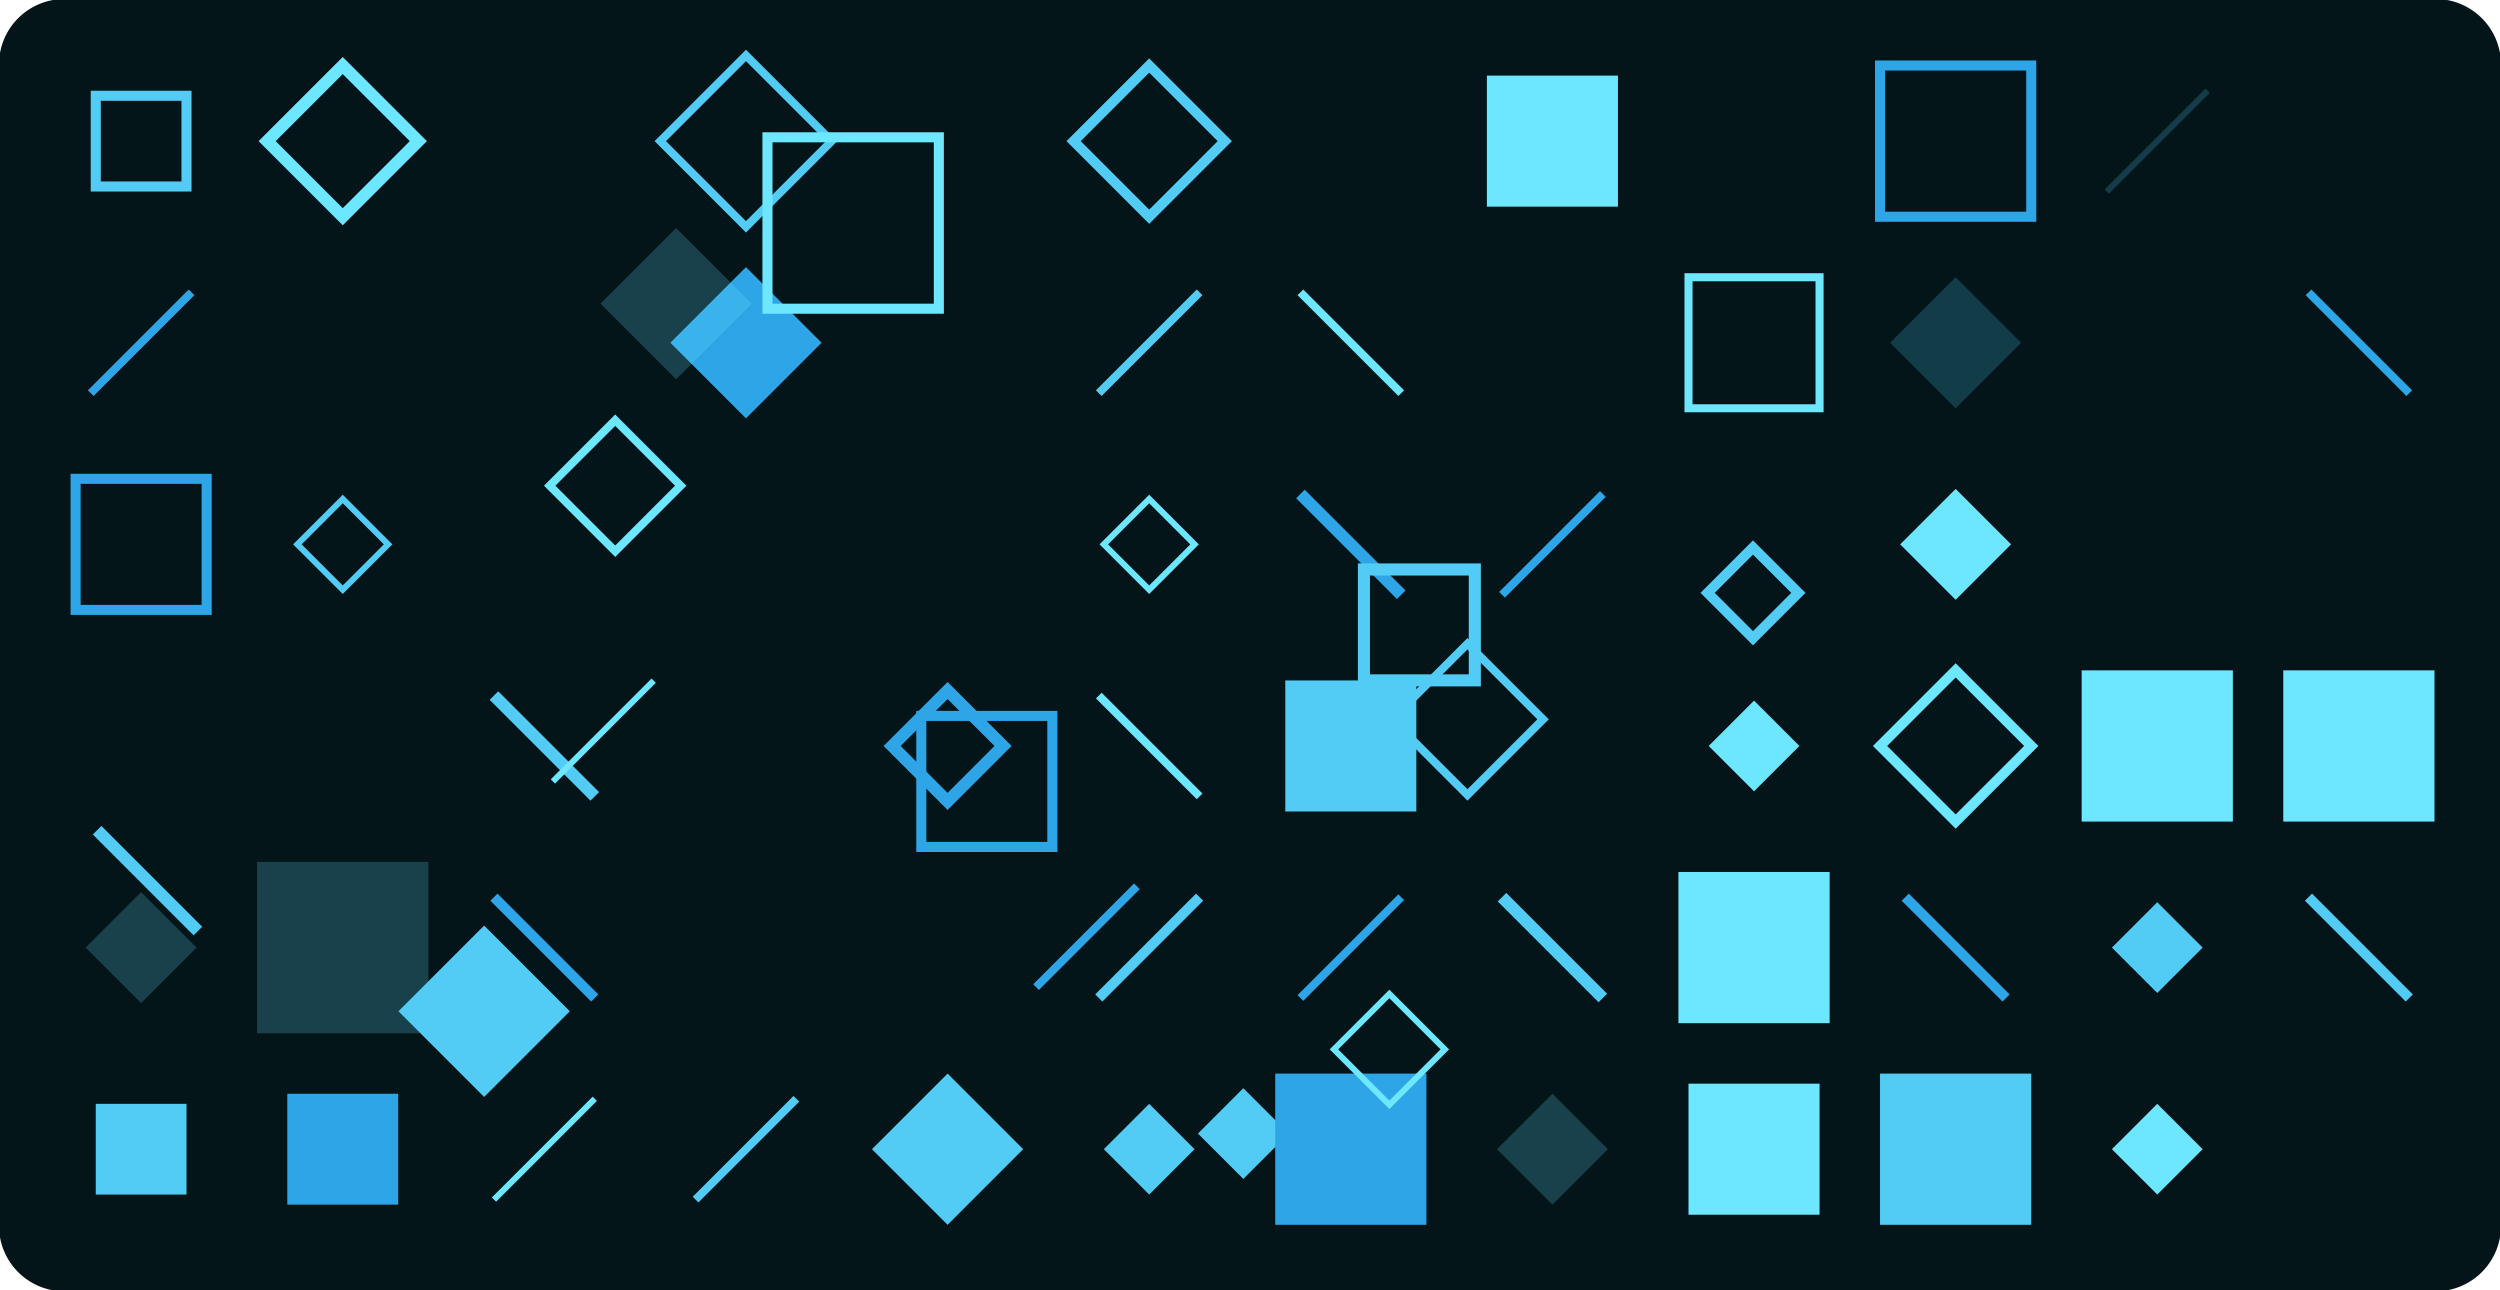 <svg version="1.1" xmlns="http://www.w3.org/2000/svg" xmlns:xlink="http://www.w3.org/1999/xlink" width="1240" height="640" viewBox="0 0 1240 640"><defs/><g><g><path fill="none" stroke="none"/><path fill="rgb(3,21,25)" stroke="rgb(3,21,25)" paint-order="fill stroke markers" d=" M 32 0 L 1208 0 L 1208 0 A 32 32 0 0 1 1240 32 L 1240 608 L 1240 608 A 32 32 0 0 1 1208 640 L 32 640 L 32 640 A 32 32 0 0 1 0 608 L 0 32 L 0 32 A 32 32 0 0 1 32 0 Z" fill-opacity="1" stroke-opacity="1" stroke-linecap="round" stroke-miterlimit="10" stroke-dasharray=""/></g><g><g><path fill="rgb(82,204,245)" stroke="rgb(82,204,245)" paint-order="fill stroke markers" d=" M 47.5 47.5 L 92.5 47.5 L 92.5 92.5 L 47.5 92.5 L 47.5 47.5 Z" fill-opacity="0" stroke-opacity="1" stroke-linecap="round" stroke-miterlimit="10" stroke-width="5" stroke-dasharray=""/></g><g><path fill="none" stroke="rgb(45,165,230)" paint-order="fill stroke markers" d=" M 45 195 L 95 145" stroke-opacity="1" stroke-miterlimit="10" stroke-width="4" stroke-dasharray=""/></g><g><path fill="rgb(45,165,230)" stroke="rgb(45,165,230)" paint-order="fill stroke markers" d=" M 37.5 237.5 L 102.5 237.5 L 102.5 302.5 L 37.5 302.5 L 37.5 237.5 Z" fill-opacity="0" stroke-opacity="1" stroke-linecap="round" stroke-miterlimit="10" stroke-width="5" stroke-dasharray=""/></g><g><path fill="rgb(109,230,255)" stroke="rgb(109,230,255)" paint-order="fill stroke markers" d=" M 337.637 240.905 L 305.137 273.405 L 272.637 240.905 L 305.137 208.405 L 337.637 240.905 L 337.637 240.905 Z" fill-opacity="0" stroke-opacity="1" stroke-linecap="round" stroke-miterlimit="10" stroke-width="4" stroke-dasharray=""/></g><g><path fill="rgb(109,230,255)" stroke="rgb(109,230,255)" paint-order="fill stroke markers" d=" M 97.5 470 L 70 497.5 L 42.5 470 L 70 442.5 L 97.5 470 L 97.5 470 Z" fill-opacity="0.216" stroke-opacity="0" stroke-linecap="round" stroke-miterlimit="10" stroke-width="0" stroke-dasharray=""/></g><g><path fill="rgb(82,204,245)" stroke="rgb(82,204,245)" paint-order="fill stroke markers" d=" M 47.5 547.5 L 92.5 547.5 L 92.5 592.5 L 47.5 592.5 L 47.5 547.5 Z" fill-opacity="1" stroke-opacity="0" stroke-linecap="round" stroke-miterlimit="10" stroke-width="0" stroke-dasharray=""/></g><g><path fill="rgb(109,230,255)" stroke="rgb(109,230,255)" paint-order="fill stroke markers" d=" M 207.5 70 L 170 107.5 L 132.5 70 L 170 32.5 L 207.5 70 L 207.5 70 Z" fill-opacity="0" stroke-opacity="1" stroke-linecap="round" stroke-miterlimit="10" stroke-width="6" stroke-dasharray=""/></g><g><path fill="rgb(82,204,245)" stroke="rgb(82,204,245)" paint-order="fill stroke markers" d=" M 639.175 562.242 L 616.675 584.742 L 594.175 562.242 L 616.675 539.742 L 639.175 562.242 L 639.175 562.242 Z" fill-opacity="1" stroke-opacity="0" stroke-linecap="round" stroke-miterlimit="10" stroke-width="0" stroke-dasharray=""/></g><g><path fill="rgb(82,204,245)" stroke="rgb(82,204,245)" paint-order="fill stroke markers" d=" M 192.5 270 L 170 292.5 L 147.5 270 L 170 247.5 L 192.5 270 L 192.5 270 Z" fill-opacity="0" stroke-opacity="1" stroke-linecap="round" stroke-miterlimit="10" stroke-width="3" stroke-dasharray=""/></g><g><path fill="rgb(82,204,245)" stroke="rgb(82,204,245)" paint-order="fill stroke markers" d=" M 120 320 L 195 320 L 195 395 L 120 395 L 120 320 Z" fill-opacity="0" stroke-opacity="0" stroke-linecap="round" stroke-miterlimit="10" stroke-width="3" stroke-dasharray=""/></g><g><path fill="rgb(109,230,255)" stroke="rgb(109,230,255)" paint-order="fill stroke markers" d=" M 127.5 427.5 L 212.5 427.5 L 212.5 512.5 L 127.5 512.5 L 127.5 427.5 Z" fill-opacity="0.216" stroke-opacity="0" stroke-linecap="round" stroke-miterlimit="10" stroke-width="0" stroke-dasharray=""/></g><g><path fill="rgb(45,165,230)" stroke="rgb(45,165,230)" paint-order="fill stroke markers" d=" M 142.5 542.5 L 197.5 542.5 L 197.5 597.5 L 142.5 597.5 L 142.5 542.5 Z" fill-opacity="1" stroke-opacity="0" stroke-linecap="round" stroke-miterlimit="10" stroke-width="0" stroke-dasharray=""/></g><g><path fill="rgb(82,204,245)" stroke="rgb(82,204,245)" paint-order="fill stroke markers" d=" M 765.357 356.787 L 727.857 394.287 L 690.357 356.787 L 727.857 319.287 L 765.357 356.787 L 765.357 356.787 Z" fill-opacity="0" stroke-opacity="1" stroke-linecap="round" stroke-miterlimit="10" stroke-width="4" stroke-dasharray=""/></g><g><path fill="rgb(45,165,230)" stroke="rgb(45,165,230)" paint-order="fill stroke markers" d=" M 220 120 L 295 120 L 295 195 L 220 195 L 220 120 Z" fill-opacity="0" stroke-opacity="0" stroke-linecap="round" stroke-miterlimit="10" stroke-width="4" stroke-dasharray=""/></g><g><path fill="rgb(45,165,230)" stroke="rgb(45,165,230)" paint-order="fill stroke markers" d=" M 220 220 L 295 220 L 295 295 L 220 295 L 220 220 Z" fill-opacity="0" stroke-opacity="0" stroke-linecap="round" stroke-miterlimit="10" stroke-width="0" stroke-dasharray=""/></g><g><path fill="none" stroke="rgb(82,204,245)" paint-order="fill stroke markers" d=" M 245 345 L 295 395" stroke-opacity="1" stroke-miterlimit="10" stroke-width="6" stroke-dasharray=""/></g><g><path fill="none" stroke="rgb(45,165,230)" paint-order="fill stroke markers" d=" M 245 445 L 295 495" stroke-opacity="1" stroke-miterlimit="10" stroke-width="5" stroke-dasharray=""/></g><g><path fill="none" stroke="rgb(109,230,255)" paint-order="fill stroke markers" d=" M 245 595 L 295 545" stroke-opacity="1" stroke-miterlimit="10" stroke-width="3" stroke-dasharray=""/></g><g><path fill="rgb(82,204,245)" stroke="rgb(82,204,245)" paint-order="fill stroke markers" d=" M 412.5 70 L 370 112.5 L 327.5 70 L 370 27.5 L 412.5 70 L 412.5 70 Z" fill-opacity="0" stroke-opacity="1" stroke-linecap="round" stroke-miterlimit="10" stroke-width="4" stroke-dasharray=""/></g><g><path fill="rgb(45,165,230)" stroke="rgb(45,165,230)" paint-order="fill stroke markers" d=" M 407.5 170 L 370 207.5 L 332.5 170 L 370 132.5 L 407.5 170 L 407.5 170 Z" fill-opacity="1" stroke-opacity="0" stroke-linecap="round" stroke-miterlimit="10" stroke-width="0" stroke-dasharray=""/></g><g><path fill="rgb(109,230,255)" stroke="rgb(109,230,255)" paint-order="fill stroke markers" d=" M 372.853 150.612 L 335.353 188.112 L 297.853 150.612 L 335.353 113.112 L 372.853 150.612 L 372.853 150.612 Z" fill-opacity="0.216" stroke-opacity="0" stroke-linecap="round" stroke-miterlimit="10" stroke-width="0" stroke-dasharray=""/></g><g><path fill="none" stroke="rgb(45,165,230)" paint-order="fill stroke markers" d=" M 513.891 489.608 L 563.891 439.608" stroke-opacity="1" stroke-miterlimit="10" stroke-width="4" stroke-dasharray=""/></g><g><path fill="rgb(109,230,255)" stroke="rgb(109,230,255)" paint-order="fill stroke markers" d=" M 320 420 L 365 420 L 365 465 L 320 465 L 320 420 Z" fill-opacity="0" stroke-opacity="0" stroke-linecap="round" stroke-miterlimit="10" stroke-width="5" stroke-dasharray=""/></g><g><path fill="none" stroke="rgb(82,204,245)" paint-order="fill stroke markers" d=" M 345 595 L 395 545" stroke-opacity="1" stroke-miterlimit="10" stroke-width="4" stroke-dasharray=""/></g><g><path fill="rgb(45,165,230)" stroke="rgb(45,165,230)" paint-order="fill stroke markers" d=" M 420 20 L 475 20 L 475 75 L 420 75 L 420 20 Z" fill-opacity="0" stroke-opacity="0" stroke-linecap="round" stroke-miterlimit="10" stroke-width="3" stroke-dasharray=""/></g><g><path fill="rgb(45,165,230)" stroke="rgb(45,165,230)" paint-order="fill stroke markers" d=" M 456.969 355.083 L 521.969 355.083 L 521.969 420.083 L 456.969 420.083 L 456.969 355.083 Z" fill-opacity="0" stroke-opacity="1" stroke-linecap="round" stroke-miterlimit="10" stroke-width="5" stroke-dasharray=""/></g><g><path fill="rgb(82,204,245)" stroke="rgb(82,204,245)" paint-order="fill stroke markers" d=" M 282.632 501.588 L 240.132 544.088 L 197.632 501.588 L 240.132 459.088 L 282.632 501.588 L 282.632 501.588 Z" fill-opacity="1" stroke-opacity="0" stroke-linecap="round" stroke-miterlimit="10" stroke-width="0" stroke-dasharray=""/></g><g><path fill="rgb(45,165,230)" stroke="rgb(45,165,230)" paint-order="fill stroke markers" d=" M 497.5 370 L 470 397.5 L 442.5 370 L 470 342.5 L 497.5 370 L 497.5 370 Z" fill-opacity="0" stroke-opacity="1" stroke-linecap="round" stroke-miterlimit="10" stroke-width="6" stroke-dasharray=""/></g><g><path fill="rgb(45,165,230)" stroke="rgb(45,165,230)" paint-order="fill stroke markers" d=" M 420 420 L 485 420 L 485 485 L 420 485 L 420 420 Z" fill-opacity="0" stroke-opacity="0" stroke-linecap="round" stroke-miterlimit="10" stroke-width="0" stroke-dasharray=""/></g><g><path fill="rgb(82,204,245)" stroke="rgb(82,204,245)" paint-order="fill stroke markers" d=" M 507.5 570 L 470 607.5 L 432.5 570 L 470 532.5 L 507.5 570 L 507.5 570 Z" fill-opacity="1" stroke-opacity="0" stroke-linecap="round" stroke-miterlimit="10" stroke-width="0" stroke-dasharray=""/></g><g><path fill="rgb(82,204,245)" stroke="rgb(82,204,245)" paint-order="fill stroke markers" d=" M 607.5 70 L 570 107.5 L 532.5 70 L 570 32.5 L 607.5 70 L 607.5 70 Z" fill-opacity="0" stroke-opacity="1" stroke-linecap="round" stroke-miterlimit="10" stroke-width="5" stroke-dasharray=""/></g><g><path fill="none" stroke="rgb(82,204,245)" paint-order="fill stroke markers" d=" M 545 195 L 595 145" stroke-opacity="1" stroke-miterlimit="10" stroke-width="4" stroke-dasharray=""/></g><g><path fill="rgb(109,230,255)" stroke="rgb(109,230,255)" paint-order="fill stroke markers" d=" M 592.5 270 L 570 292.5 L 547.5 270 L 570 247.5 L 592.5 270 L 592.5 270 Z" fill-opacity="0" stroke-opacity="1" stroke-linecap="round" stroke-miterlimit="10" stroke-width="3" stroke-dasharray=""/></g><g><path fill="none" stroke="rgb(109,230,255)" paint-order="fill stroke markers" d=" M 545 345 L 595 395" stroke-opacity="1" stroke-miterlimit="10" stroke-width="4" stroke-dasharray=""/></g><g><path fill="none" stroke="rgb(82,204,245)" paint-order="fill stroke markers" d=" M 545 495 L 595 445" stroke-opacity="1" stroke-miterlimit="10" stroke-width="5" stroke-dasharray=""/></g><g><path fill="rgb(82,204,245)" stroke="rgb(82,204,245)" paint-order="fill stroke markers" d=" M 592.5 570 L 570 592.5 L 547.5 570 L 570 547.5 L 592.5 570 L 592.5 570 Z" fill-opacity="1" stroke-opacity="0" stroke-linecap="round" stroke-miterlimit="10" stroke-width="0" stroke-dasharray=""/></g><g><path fill="rgb(45,165,230)" stroke="rgb(45,165,230)" paint-order="fill stroke markers" d=" M 620 20 L 695 20 L 695 95 L 620 95 L 620 20 Z" fill-opacity="0" stroke-opacity="0" stroke-linecap="round" stroke-miterlimit="10" stroke-width="5" stroke-dasharray=""/></g><g><path fill="none" stroke="rgb(109,230,255)" paint-order="fill stroke markers" d=" M 645 145 L 695 195" stroke-opacity="1" stroke-miterlimit="10" stroke-width="4" stroke-dasharray=""/></g><g><path fill="none" stroke="rgb(45,165,230)" paint-order="fill stroke markers" d=" M 645 245 L 695 295" stroke-opacity="1" stroke-miterlimit="10" stroke-width="6" stroke-dasharray=""/></g><g><path fill="rgb(82,204,245)" stroke="rgb(82,204,245)" paint-order="fill stroke markers" d=" M 637.5 337.5 L 702.5 337.5 L 702.5 402.5 L 637.5 402.5 L 637.5 337.5 Z" fill-opacity="1" stroke-opacity="0" stroke-linecap="round" stroke-miterlimit="10" stroke-width="0" stroke-dasharray=""/></g><g><path fill="none" stroke="rgb(45,165,230)" paint-order="fill stroke markers" d=" M 645 495 L 695 445" stroke-opacity="1" stroke-miterlimit="10" stroke-width="4" stroke-dasharray=""/></g><g><path fill="rgb(45,165,230)" stroke="rgb(45,165,230)" paint-order="fill stroke markers" d=" M 632.5 532.5 L 707.5 532.5 L 707.5 607.5 L 632.5 607.5 L 632.5 532.5 Z" fill-opacity="1" stroke-opacity="0" stroke-linecap="round" stroke-miterlimit="10" stroke-width="0" stroke-dasharray=""/></g><g><path fill="rgb(109,230,255)" stroke="rgb(109,230,255)" paint-order="fill stroke markers" d=" M 737.5 37.5 L 802.5 37.5 L 802.5 102.5 L 737.5 102.5 L 737.5 37.5 Z" fill-opacity="1" stroke-opacity="0" stroke-linecap="round" stroke-miterlimit="10" stroke-width="0" stroke-dasharray=""/></g><g><path fill="none" stroke="rgb(82,204,245)" paint-order="fill stroke markers" d=" M 48.155 411.798 L 98.155 461.798" stroke-opacity="1" stroke-miterlimit="10" stroke-width="6" stroke-dasharray=""/></g><g><path fill="none" stroke="rgb(45,165,230)" paint-order="fill stroke markers" d=" M 745 295 L 795 245" stroke-opacity="1" stroke-miterlimit="10" stroke-width="4" stroke-dasharray=""/></g><g><path fill="rgb(82,204,245)" stroke="rgb(82,204,245)" paint-order="fill stroke markers" d=" M 891.978 294.054 L 869.478 316.554 L 846.978 294.054 L 869.478 271.554 L 891.978 294.054 L 891.978 294.054 Z" fill-opacity="0" stroke-opacity="1" stroke-linecap="round" stroke-miterlimit="10" stroke-width="5" stroke-dasharray=""/></g><g><path fill="none" stroke="rgb(82,204,245)" paint-order="fill stroke markers" d=" M 745 445 L 795 495" stroke-opacity="1" stroke-miterlimit="10" stroke-width="6" stroke-dasharray=""/></g><g><path fill="rgb(109,230,255)" stroke="rgb(109,230,255)" paint-order="fill stroke markers" d=" M 797.5 570 L 770 597.5 L 742.5 570 L 770 542.5 L 797.5 570 L 797.5 570 Z" fill-opacity="0.216" stroke-opacity="0" stroke-linecap="round" stroke-miterlimit="10" stroke-width="0" stroke-dasharray=""/></g><g><path fill="rgb(109,230,255)" stroke="rgb(109,230,255)" paint-order="fill stroke markers" d=" M 716.634 520.488 L 689.134 547.988 L 661.634 520.488 L 689.134 492.988 L 716.634 520.488 L 716.634 520.488 Z" fill-opacity="0" stroke-opacity="1" stroke-linecap="round" stroke-miterlimit="10" stroke-width="3" stroke-dasharray=""/></g><g><path fill="rgb(109,230,255)" stroke="rgb(109,230,255)" paint-order="fill stroke markers" d=" M 837.5 137.5 L 902.5 137.5 L 902.5 202.5 L 837.5 202.5 L 837.5 137.5 Z" fill-opacity="0" stroke-opacity="1" stroke-linecap="round" stroke-miterlimit="10" stroke-width="4" stroke-dasharray=""/></g><g><path fill="none" stroke="rgb(109,230,255)" paint-order="fill stroke markers" d=" M 274.226 387.616 L 324.226 337.616" stroke-opacity="1" stroke-miterlimit="10" stroke-width="3" stroke-dasharray=""/></g><g><path fill="rgb(109,230,255)" stroke="rgb(109,230,255)" paint-order="fill stroke markers" d=" M 892.5 370 L 870 392.5 L 847.5 370 L 870 347.5 L 892.5 370 L 892.5 370 Z" fill-opacity="1" stroke-opacity="0" stroke-linecap="round" stroke-miterlimit="10" stroke-width="0" stroke-dasharray=""/></g><g><path fill="rgb(109,230,255)" stroke="rgb(109,230,255)" paint-order="fill stroke markers" d=" M 832.5 432.5 L 907.5 432.5 L 907.5 507.5 L 832.5 507.5 L 832.5 432.5 Z" fill-opacity="1" stroke-opacity="0" stroke-linecap="round" stroke-miterlimit="10" stroke-width="0" stroke-dasharray=""/></g><g><path fill="rgb(109,230,255)" stroke="rgb(109,230,255)" paint-order="fill stroke markers" d=" M 837.5 537.5 L 902.5 537.5 L 902.5 602.5 L 837.5 602.5 L 837.5 537.5 Z" fill-opacity="1" stroke-opacity="0" stroke-linecap="round" stroke-miterlimit="10" stroke-width="0" stroke-dasharray=""/></g><g><path fill="rgb(45,165,230)" stroke="rgb(45,165,230)" paint-order="fill stroke markers" d=" M 932.5 32.5 L 1007.5 32.5 L 1007.5 107.5 L 932.5 107.5 L 932.5 32.5 Z" fill-opacity="0" stroke-opacity="1" stroke-linecap="round" stroke-miterlimit="10" stroke-width="5" stroke-dasharray=""/></g><g><path fill="rgb(82,204,245)" stroke="rgb(82,204,245)" paint-order="fill stroke markers" d=" M 1002.5 170 L 970 202.5 L 937.5 170 L 970 137.5 L 1002.5 170 L 1002.5 170 Z" fill-opacity="0.216" stroke-opacity="0" stroke-linecap="round" stroke-miterlimit="10" stroke-width="0" stroke-dasharray=""/></g><g><path fill="rgb(109,230,255)" stroke="rgb(109,230,255)" paint-order="fill stroke markers" d=" M 997.5 270 L 970 297.5 L 942.5 270 L 970 242.5 L 997.5 270 L 997.5 270 Z" fill-opacity="1" stroke-opacity="0" stroke-linecap="round" stroke-miterlimit="10" stroke-width="0" stroke-dasharray=""/></g><g><path fill="rgb(109,230,255)" stroke="rgb(109,230,255)" paint-order="fill stroke markers" d=" M 1007.5 370 L 970 407.5 L 932.5 370 L 970 332.5 L 1007.5 370 L 1007.5 370 Z" fill-opacity="0" stroke-opacity="1" stroke-linecap="round" stroke-miterlimit="10" stroke-width="5" stroke-dasharray=""/></g><g><path fill="none" stroke="rgb(45,165,230)" paint-order="fill stroke markers" d=" M 945 445 L 995 495" stroke-opacity="1" stroke-miterlimit="10" stroke-width="5" stroke-dasharray=""/></g><g><path fill="rgb(82,204,245)" stroke="rgb(82,204,245)" paint-order="fill stroke markers" d=" M 932.5 532.5 L 1007.5 532.5 L 1007.5 607.5 L 932.5 607.5 L 932.5 532.5 Z" fill-opacity="1" stroke-opacity="0" stroke-linecap="round" stroke-miterlimit="10" stroke-width="0" stroke-dasharray=""/></g><g><path fill="none" stroke="rgb(82,204,245)" paint-order="fill stroke markers" d=" M 1045 95 L 1095 45" stroke-opacity="0.216" stroke-miterlimit="10" stroke-width="3" stroke-dasharray=""/></g><g><path fill="rgb(82,204,245)" stroke="rgb(82,204,245)" paint-order="fill stroke markers" d=" M 1020 120 L 1095 120 L 1095 195 L 1020 195 L 1020 120 Z" fill-opacity="0" stroke-opacity="0" stroke-linecap="round" stroke-miterlimit="10" stroke-width="3" stroke-dasharray=""/></g><g><path fill="rgb(45,165,230)" stroke="rgb(45,165,230)" paint-order="fill stroke markers" d=" M 1020 220 L 1065 220 L 1065 265 L 1020 265 L 1020 220 Z" fill-opacity="0" stroke-opacity="0" stroke-linecap="round" stroke-miterlimit="10" stroke-width="0" stroke-dasharray=""/></g><g><path fill="rgb(109,230,255)" stroke="rgb(109,230,255)" paint-order="fill stroke markers" d=" M 1032.5 332.5 L 1107.5 332.5 L 1107.5 407.5 L 1032.5 407.5 L 1032.5 332.5 Z" fill-opacity="1" stroke-opacity="0" stroke-linecap="round" stroke-miterlimit="10" stroke-width="0" stroke-dasharray=""/></g><g><path fill="rgb(82,204,245)" stroke="rgb(82,204,245)" paint-order="fill stroke markers" d=" M 1092.5 470 L 1070 492.5 L 1047.5 470 L 1070 447.5 L 1092.5 470 L 1092.5 470 Z" fill-opacity="1" stroke-opacity="0" stroke-linecap="round" stroke-miterlimit="10" stroke-width="0" stroke-dasharray=""/></g><g><path fill="rgb(109,230,255)" stroke="rgb(109,230,255)" paint-order="fill stroke markers" d=" M 1092.5 570 L 1070 592.5 L 1047.5 570 L 1070 547.5 L 1092.5 570 L 1092.5 570 Z" fill-opacity="1" stroke-opacity="0" stroke-linecap="round" stroke-miterlimit="10" stroke-width="0" stroke-dasharray=""/></g><g><path fill="rgb(82,204,245)" stroke="rgb(82,204,245)" paint-order="fill stroke markers" d=" M 676.511 282.459 L 731.511 282.459 L 731.511 337.459 L 676.511 337.459 L 676.511 282.459 Z" fill-opacity="0" stroke-opacity="1" stroke-linecap="round" stroke-miterlimit="10" stroke-width="6" stroke-dasharray=""/></g><g><path fill="none" stroke="rgb(45,165,230)" paint-order="fill stroke markers" d=" M 1145 145 L 1195 195" stroke-opacity="1" stroke-miterlimit="10" stroke-width="4" stroke-dasharray=""/></g><g><path fill="rgb(109,230,255)" stroke="rgb(109,230,255)" paint-order="fill stroke markers" d=" M 380.667 68.103 L 465.667 68.103 L 465.667 153.103 L 380.667 153.103 L 380.667 68.103 Z" fill-opacity="0" stroke-opacity="1" stroke-linecap="round" stroke-miterlimit="10" stroke-width="5" stroke-dasharray=""/></g><g><path fill="rgb(109,230,255)" stroke="rgb(109,230,255)" paint-order="fill stroke markers" d=" M 1132.5 332.5 L 1207.5 332.5 L 1207.5 407.5 L 1132.5 407.5 L 1132.5 332.5 Z" fill-opacity="1" stroke-opacity="0" stroke-linecap="round" stroke-miterlimit="10" stroke-width="0" stroke-dasharray=""/></g><g><path fill="none" stroke="rgb(82,204,245)" paint-order="fill stroke markers" d=" M 1145 445 L 1195 495" stroke-opacity="1" stroke-miterlimit="10" stroke-width="5" stroke-dasharray=""/></g><g><path fill="rgb(109,230,255)" stroke="rgb(109,230,255)" paint-order="fill stroke markers" d=" M 1120 520 L 1185 520 L 1185 585 L 1120 585 L 1120 520 Z" fill-opacity="0" stroke-opacity="0" stroke-linecap="round" stroke-miterlimit="10" stroke-width="0" stroke-dasharray=""/></g></g></g></svg>
